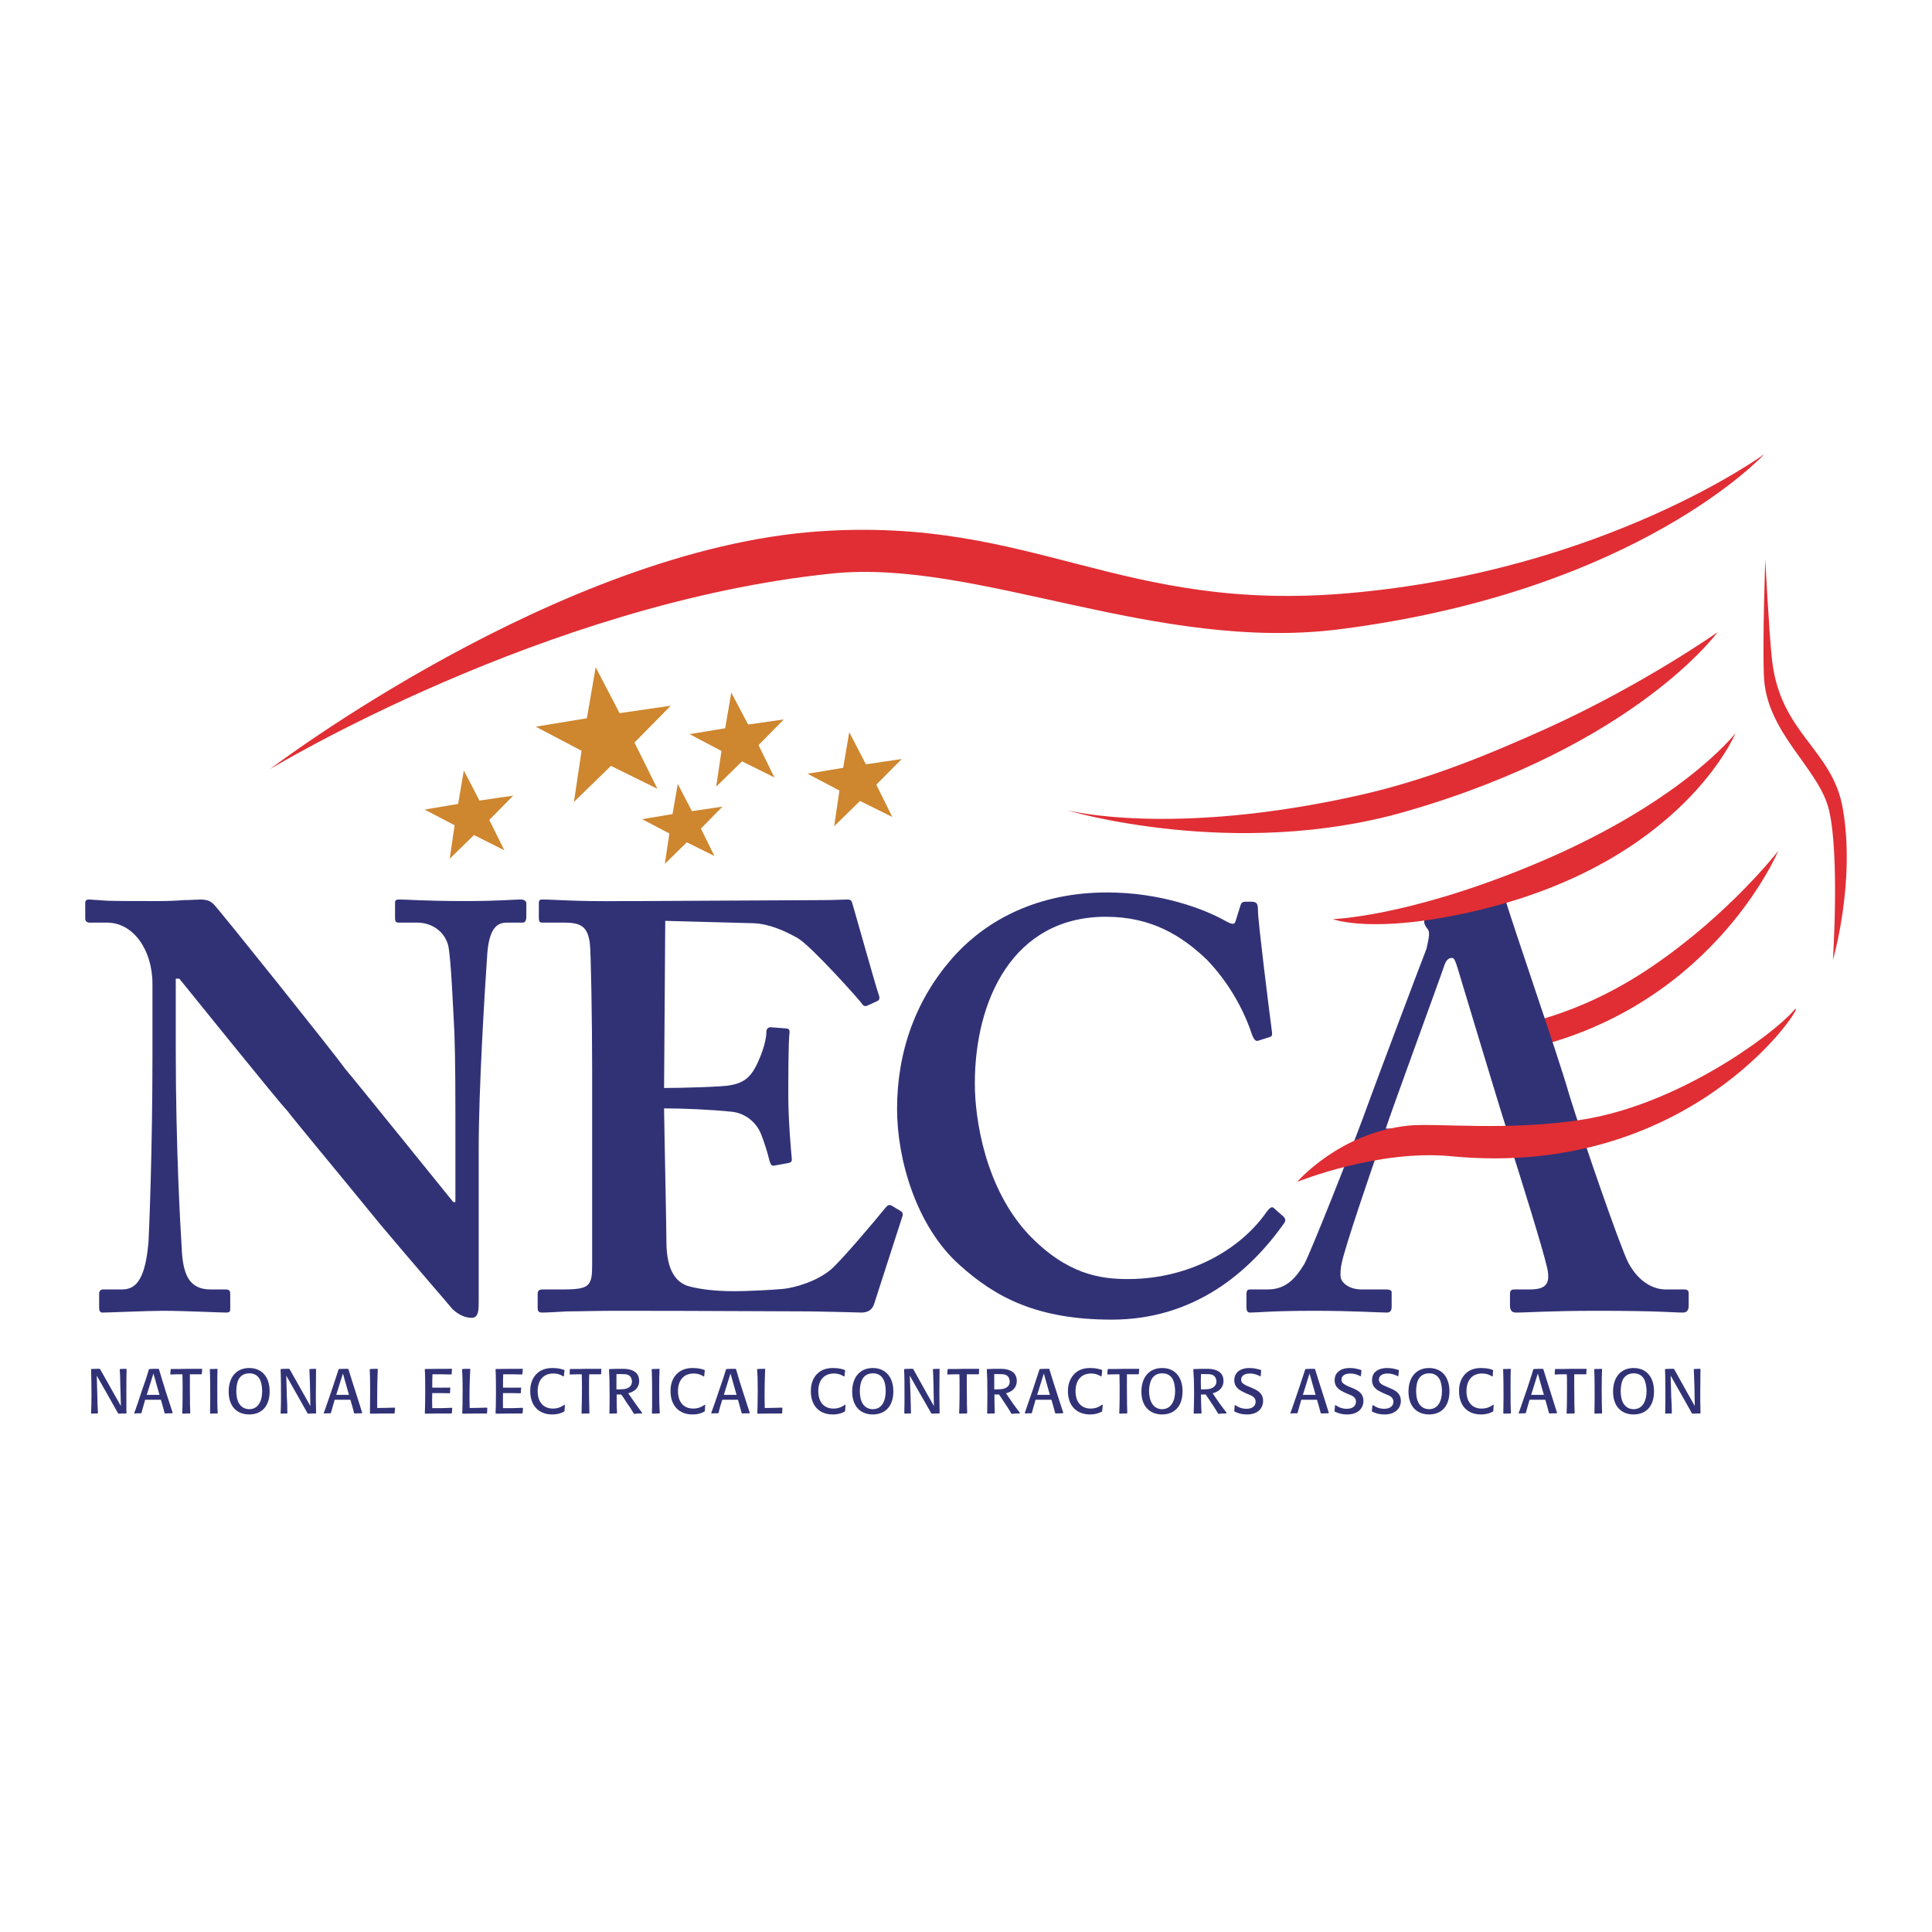 <?xml version="1.0" encoding="utf-8"?>
<!-- Generator: Adobe Illustrator 13.0.0, SVG Export Plug-In . SVG Version: 6.00 Build 14948)  -->
<!DOCTYPE svg PUBLIC "-//W3C//DTD SVG 1.0//EN" "http://www.w3.org/TR/2001/REC-SVG-20010904/DTD/svg10.dtd">
<svg version="1.0" id="Layer_1" xmlns="http://www.w3.org/2000/svg" xmlns:xlink="http://www.w3.org/1999/xlink" x="0px" y="0px"
	 width="192.756px" height="192.756px" viewBox="0 0 192.756 192.756" enable-background="new 0 0 192.756 192.756"
	 xml:space="preserve">
<g>
	<polygon fill-rule="evenodd" clip-rule="evenodd" fill="#FFFFFF" points="0,0 192.756,0 192.756,192.756 0,192.756 0,0 	"/>
	<path fill-rule="evenodd" clip-rule="evenodd" fill="#E02E34" d="M26.92,76.744c0,0,28.856-21.954,54.818-23.733
		c21.445-1.466,29.95,8.211,52.96,6.158c25.474-2.248,41.329-13.861,41.329-13.861s-12.473,13.626-42.248,17.458
		c-18.396,2.385-36.284-7.019-50.711-5.552C54.291,60.146,26.92,76.744,26.92,76.744L26.92,76.744z"/>
	<path fill-rule="evenodd" clip-rule="evenodd" fill="#E02E34" d="M106.409,80.83c0,0,10.44,2.737,29.267-1.505
		c6.921-1.564,12.981-4.105,18.632-6.647c9.696-4.399,17.047-9.599,17.047-9.599s-8.172,11.3-31.182,17.908
		C123.145,85.874,106.409,80.83,106.409,80.83L106.409,80.83z"/>
	<path fill-rule="evenodd" clip-rule="evenodd" fill="#E02E34" d="M150.495,102.412c0,0,6.588-0.703,14.33-5.982
		c7.762-5.278,12.59-11.534,12.59-11.534s-6.921,16.579-26.979,20.135L150.495,102.412L150.495,102.412z"/>
	<path fill-rule="evenodd" clip-rule="evenodd" fill="#313276" d="M17.536,104.699c0,9.814,0.469,17.889,0.587,19.688
		c0.097,2.873,0.801,4.262,2.893,4.262h1.505c0.45,0,0.45,0.234,0.45,0.527v1.33c0,0.332,0,0.449-0.45,0.449
		c-0.586,0-4.067-0.176-6.256-0.176c-1.505,0-5.454,0.176-6.021,0.176c-0.235,0-0.352-0.117-0.352-0.508V129
		c0-0.117,0.117-0.352,0.352-0.352h1.955c1.505,0,2.326-1.271,2.62-4.789c0.059-1.037,0.391-9.131,0.391-18.357V98.17
		c0-3.46-1.955-6.118-4.516-6.118H8.856c-0.234-0.059-0.352-0.176-0.352-0.411v-1.564c0-0.215,0.118-0.333,0.352-0.333
		c0.273,0,0.743,0.059,1.779,0.118c1.056,0.039,2.62,0.039,5.162,0.039c0.978,0,1.857-0.039,2.542-0.098
		c0.763,0,1.29-0.059,1.623-0.059c0.704,0,1.056,0.156,1.388,0.508c0.586,0.586,11.945,14.778,13.098,16.401
		c0.802,0.92,9.833,12.121,10.772,13.275h0.215v-6.002c0-5.084,0-7.977-0.098-10.85c-0.117-2.189-0.352-7.86-0.645-8.837
		c-0.411-1.388-1.681-2.189-3.069-2.189h-1.858c-0.352,0-0.352-0.234-0.352-0.528v-1.329c0-0.333,0-0.45,0.469-0.45
		c0.704,0,2.542,0.156,6.491,0.156c3.48,0,4.868-0.156,5.552-0.156c0.47,0,0.586,0.215,0.586,0.391v1.33
		c0,0.352-0.117,0.586-0.352,0.586h-1.623c-1.154,0-1.74,0.918-1.916,3.049c-0.274,3.929-0.86,13.626-0.86,19.511v15.25
		c0,0.801,0,1.621-0.704,1.621c-0.802,0-1.505-0.469-1.955-0.918c-0.469-0.586-3.597-4.164-7.194-8.445
		c-4.047-4.967-8.563-10.381-9.247-11.301c-0.821-0.82-10.088-12.355-10.772-13.176h-0.352V104.699L17.536,104.699z"/>
	<path fill-rule="evenodd" clip-rule="evenodd" fill="#313276" d="M66.313,114.045c0.059,3.107,0.176,8.777,0.176,9.814
		c0,3.01,1.036,4.164,2.326,4.496c0.919,0.234,2.307,0.469,4.517,0.469c1.036,0,3.695-0.117,4.848-0.234
		c1.056-0.117,3.245-0.684,4.751-1.955c1.056-0.938,4.281-4.73,5.396-6.119c0.235-0.293,0.391-0.352,0.625-0.234l0.938,0.566
		c0.176,0.117,0.235,0.293,0.117,0.586l-2.796,8.662c-0.156,0.527-0.567,0.859-1.271,0.859c-0.273,0-1.564-0.059-5.142-0.117
		c-3.656,0-9.618-0.059-19.296-0.059c-2.131,0-3.695,0.059-4.907,0.059c-1.172,0.059-1.975,0.117-2.502,0.117
		c-0.333,0-0.45-0.117-0.45-0.449v-1.389c0-0.352,0.118-0.469,0.567-0.469h1.975c2.659,0,2.894-0.352,2.894-2.482v-13.744v-5.65
		c0-4.73-0.118-11.905-0.235-12.707c-0.235-1.564-0.802-2.013-2.542-2.013h-2.209c-0.234,0-0.333-0.118-0.333-0.411v-1.505
		c0-0.273,0.059-0.391,0.333-0.391c1.271,0,3.363,0.215,8.113,0.156h1.623c2.542,0,15.855-0.098,18.416-0.098
		c0.919,0,2.014-0.059,2.307-0.059s0.411,0.118,0.469,0.333c0.235,0.762,2.424,8.601,2.659,9.188
		c0.118,0.352,0.059,0.508-0.176,0.625l-1.036,0.469c-0.177,0.059-0.353,0-0.528-0.293c-0.234-0.332-4.965-5.649-6.354-6.47
		c-1.231-0.685-2.795-1.427-4.418-1.486l-8.797-0.235l-0.117,16.675c1.74,0,5.904-0.117,6.608-0.273
		c1.271-0.234,1.975-0.703,2.659-2.092c0.352-0.742,0.938-2.189,0.938-3.227c0-0.352,0.215-0.469,0.449-0.469l1.505,0.117
		c0.235,0,0.411,0.117,0.352,0.471c-0.117,0.918-0.117,4.73-0.117,6.236c0,2.307,0.234,5.082,0.352,6.354
		c0,0.273-0.118,0.332-0.47,0.391l-1.271,0.234c-0.234,0.059-0.352-0.059-0.469-0.41c-0.215-0.92-0.625-2.189-0.919-2.875
		c-0.527-1.152-1.623-1.975-2.894-2.092c-2.092-0.215-4.868-0.332-6.725-0.332L66.313,114.045L66.313,114.045z"/>
	<path fill-rule="evenodd" clip-rule="evenodd" fill="#313276" d="M128.052,121.377c0.176,0.174,0.234,0.352,0.117,0.586
		c-3.479,4.965-9.032,9.697-17.243,9.697c-7.429,0-11.593-2.211-15.17-5.436c-4.301-3.812-6.256-10.498-6.256-15.582
		c0-5.668,1.838-11.084,5.904-15.483c3.127-3.342,8.093-6.119,15.053-6.119c5.317,0,9.599,1.623,11.69,2.777
		c0.821,0.469,1.036,0.469,1.153,0l0.47-1.506c0.117-0.352,0.234-0.352,0.919-0.352c0.703,0,0.82,0.118,0.82,0.939
		c0,1.036,1.154,10.262,1.389,12.002c0.059,0.354,0,0.529-0.234,0.568l-1.096,0.352c-0.293,0.117-0.469-0.117-0.645-0.566
		c-0.685-2.094-2.072-4.967-4.517-7.508c-2.541-2.423-5.552-4.28-10.068-4.28c-9.267,0-13.079,8.308-13.079,16.636
		c0,3.578,1.037,10.381,5.318,15.014c3.831,4.027,7.175,4.496,9.95,4.496c6.374,0,11.417-3.166,13.842-6.705
		c0.294-0.391,0.528-0.566,0.704-0.391L128.052,121.377L128.052,121.377z"/>
	<path fill-rule="evenodd" clip-rule="evenodd" fill="#313276" d="M150.886,114.904c0.685,2.15,3.011,9.541,3.48,11.613
		c0.332,1.564-0.118,2.131-1.74,2.131h-1.505c-0.353,0-0.47,0.117-0.47,0.469v1.154c0,0.352,0.117,0.684,0.586,0.684
		c1.271,0,3.227-0.176,8.095-0.176c6.373,0,7.526,0.176,8.582,0.176c0.45,0,0.566-0.332,0.566-0.684v-1.213
		c0-0.293-0.116-0.41-0.449-0.41h-1.857c-1.153,0-2.658-0.684-3.714-2.658c-0.802-1.545-4.517-12.297-5.904-16.793
		c-1.036-3.695-5.553-16.637-6.608-20.215c-0.098-0.332-0.332-1.036-0.685-1.036c-0.293,0-0.527,0.234-0.859,0.586
		c-0.704,0.684-3.891,2.424-5.748,2.874c-0.449,0.117-0.567,0.352-0.567,0.587c0,0.176,0.177,0.508,0.333,0.684
		c0.352,0.352,0,1.388-0.098,1.974c-0.587,1.485-5.278,13.958-5.689,15.112c-1.739,4.848-5.904,15.248-6.471,16.285
		c-1.056,1.799-2.092,2.6-3.715,2.6h-1.74c-0.234,0-0.352,0.117-0.352,0.469v1.096c0,0.41,0,0.742,0.352,0.742
		c0.821,0,2.093-0.176,6.374-0.176c4.047,0,6.49,0.176,7.292,0.176c0.352,0,0.47-0.234,0.47-0.566v-1.447
		c0-0.176-0.118-0.293-0.587-0.293h-2.425c-1.153,0-2.091-0.625-2.091-1.389c0-0.293,0-0.742,0.116-1.211
		c0.294-1.564,3.129-9.814,3.598-11.145H150.886L150.886,114.904z M138.257,112.598c0.411-1.33,5.61-15.522,5.846-16.285
		c0.176-0.509,0.41-0.743,0.763-0.743c0.233,0,0.352,0.352,0.566,1.037c0.352,1.153,4.301,14.31,4.868,15.991H138.257
		L138.257,112.598z"/>
	<polygon fill-rule="evenodd" clip-rule="evenodd" fill="#CE862F" points="46.275,76.88 47.839,79.872 51.201,79.383 48.816,81.807 
		50.321,84.837 47.291,83.313 44.867,85.678 45.356,82.335 42.364,80.771 45.708,80.205 46.275,76.88 	"/>
	<polygon fill-rule="evenodd" clip-rule="evenodd" fill="#CE862F" points="59.432,66.578 61.817,71.153 66.919,70.409 
		63.303,74.085 65.59,78.699 60.956,76.412 57.262,80.009 58.024,74.906 53.45,72.501 58.552,71.661 59.432,66.578 	"/>
	<polygon fill-rule="evenodd" clip-rule="evenodd" fill="#CE862F" points="67.623,78.21 69.031,80.928 72.08,80.478 69.93,82.668 
		71.279,85.404 68.522,84.036 66.333,86.187 66.782,83.157 64.065,81.729 67.096,81.221 67.623,78.21 	"/>
	<polygon fill-rule="evenodd" clip-rule="evenodd" fill="#CE862F" points="72.96,69.1 74.642,72.287 78.199,71.778 75.678,74.339 
		77.261,77.565 74.035,75.962 71.455,78.484 71.983,74.926 68.796,73.245 72.354,72.658 72.96,69.1 	"/>
	<polygon fill-rule="evenodd" clip-rule="evenodd" fill="#CE862F" points="84.729,73.049 86.391,76.255 89.969,75.728 
		87.427,78.288 89.03,81.514 85.805,79.911 83.224,82.433 83.751,78.875 80.565,77.194 84.124,76.607 84.729,73.049 	"/>
	<path fill-rule="evenodd" clip-rule="evenodd" fill="#E02E34" d="M176.125,55.806c0,0-0.293,7.977-0.137,11.652
		c0.215,5.669,5.493,9.169,6.49,13.352c1.075,4.516,0.392,14.956,0.392,14.956s2.287-7.781,0.977-15.151
		c-1.055-5.924-6.236-7.39-7.058-14.819C176.496,63.157,176.125,55.806,176.125,55.806L176.125,55.806z"/>
	<path fill-rule="evenodd" clip-rule="evenodd" fill="#E02E34" d="M129.42,117.916c0,0,4.184-4.889,11.085-5.611
		c2.737-0.293,10.049,0.586,17.517-0.625c9.403-1.525,18.709-8.328,20.899-10.812c0.137-0.176,0.234-0.234,0.254-0.215
		c0.352,0.256-10.87,16.99-34.408,14.703C137.455,114.65,129.42,117.916,129.42,117.916L129.42,117.916z"/>
	<path fill-rule="evenodd" clip-rule="evenodd" fill="#E02E34" d="M132.979,91.7c0,0,7.175-0.196,19.354-5.161
		c15.327-6.236,20.82-13.392,20.82-13.392s-5.298,12.883-25.845,17.712C137.024,93.283,132.979,91.7,132.979,91.7L132.979,91.7z"/>
	<path fill-rule="evenodd" clip-rule="evenodd" fill="#313276" d="M12.629,140.965l-0.04,0.059c-0.371,0-0.391,0-0.763,0.02
		l-0.059-0.059c-0.371-0.645-0.743-1.311-1.114-1.975l-0.998-1.76l0.059,2.15l0.02,0.783l0.039,0.781l-0.039,0.059
		c-0.274,0-0.313,0-0.606,0.02l-0.039-0.059c0.02-0.586,0.039-1.193,0.039-1.799c0-0.84-0.019-1.701-0.039-2.561l0.02-0.039
		c0.391-0.02,0.449-0.02,0.821-0.02l0.059,0.039c0.43,0.762,0.88,1.564,1.291,2.287l0.782,1.389l-0.059-2.092
		c-0.02-0.979-0.02-1.135-0.059-1.564l0.039-0.039c0.293,0,0.352-0.02,0.606-0.02l0.04,0.039c-0.02,0.762-0.02,1.545-0.02,2.326
		c0,0.586,0,1.193,0,1.779L12.629,140.965L12.629,140.965z"/>
	<path fill-rule="evenodd" clip-rule="evenodd" fill="#313276" d="M15.855,136.605l-0.04-0.039c-0.41,0-0.469,0-0.899,0.02
		l-0.059,0.039c-0.176,0.605-0.312,1.018-0.704,2.131c-0.215,0.664-0.449,1.35-0.684,2.033c-0.04,0.059-0.059,0.117-0.079,0.195
		l0.02,0.039c0.333-0.02,0.391-0.02,0.665-0.02l0.039-0.039c0.157-0.566,0.196-0.723,0.372-1.311h0.821h0.743
		c0.176,0.568,0.215,0.744,0.372,1.33l0.039,0.039c0.274,0,0.411-0.02,0.743-0.02l0.019-0.059c-0.195-0.586-0.508-1.564-0.704-2.17
		c-0.176-0.586-0.43-1.369-0.625-2.053L15.855,136.605L15.855,136.605z M15.308,137.035l0.605,2.131h-0.665h-0.606L15.308,137.035
		L15.308,137.035z"/>
	<path fill-rule="evenodd" clip-rule="evenodd" fill="#313276" d="M20.098,137.113c-0.529,0-0.606,0-1.154,0
		c0,0.627,0,0.725,0,1.291c0,1.564,0.02,2.189,0.04,2.561l-0.04,0.059c-0.371,0-0.371,0-0.723,0.02l-0.039-0.059
		c0.039-0.879,0.039-1.76,0.039-2.639c0-0.625-0.019-0.959-0.019-1.232c-0.548,0-0.606,0-1.173,0.02l-0.039-0.039l0.039-0.469
		l0.019-0.039c0.45,0,1.173,0,1.643-0.02c0.469,0,0.958,0,1.446,0l0.04,0.039c-0.019,0.215-0.04,0.293-0.04,0.469L20.098,137.113
		L20.098,137.113z"/>
	<path fill-rule="evenodd" clip-rule="evenodd" fill="#313276" d="M21.7,136.605c-0.02,0.43-0.02,0.918-0.02,1.994
		c0,1.213,0,1.721,0.039,2.365l-0.039,0.059c-0.274,0-0.352,0-0.684,0.02l-0.04-0.059c0-0.371,0.019-0.703,0.019-1.525
		c0-0.938,0-1.877-0.039-2.834l0.02-0.039c0.273,0,0.391,0,0.704-0.02L21.7,136.605L21.7,136.605z"/>
	<path fill-rule="evenodd" clip-rule="evenodd" fill="#313276" d="M24.848,141.121c1.251,0,2.053-0.801,2.053-2.307
		c0-1.447-0.782-2.326-2.033-2.326c-1.31,0-2.053,0.938-2.053,2.346C22.814,140.223,23.538,141.102,24.848,141.121L24.848,141.121z
		 M24.868,140.594c-0.47,0-0.821-0.234-1.037-0.605c-0.215-0.373-0.254-0.9-0.254-1.193s0.039-0.879,0.273-1.252
		c0.137-0.215,0.43-0.527,1.017-0.527c0.156,0,0.684,0,1.017,0.527c0.234,0.393,0.273,1.018,0.273,1.252
		C26.158,139.732,25.787,140.594,24.868,140.594L24.868,140.594z"/>
	<path fill-rule="evenodd" clip-rule="evenodd" fill="#313276" d="M31.534,140.965l-0.02,0.059c-0.371,0-0.41,0-0.782,0.02
		l-0.059-0.059c-0.372-0.645-0.743-1.311-1.115-1.975l-0.997-1.76l0.059,2.15l0.039,0.783c0,0.527,0,0.527,0.02,0.781l-0.039,0.059
		c-0.274,0-0.293,0-0.606,0.02l-0.04-0.059c0.04-0.586,0.04-1.193,0.04-1.799c0-0.84,0-1.701-0.04-2.561l0.04-0.039
		c0.391-0.02,0.449-0.02,0.801-0.02l0.059,0.039c0.43,0.762,0.88,1.564,1.29,2.287l0.782,1.389l-0.039-2.092
		c-0.04-0.979-0.04-1.135-0.059-1.564l0.039-0.039c0.273,0,0.333-0.02,0.587-0.02l0.039,0.039c0,0.762-0.02,1.545-0.02,2.326
		c0,0.586,0,1.193,0.02,1.779V140.965L31.534,140.965z"/>
	<path fill-rule="evenodd" clip-rule="evenodd" fill="#313276" d="M34.76,136.605l-0.039-0.039c-0.391,0-0.45,0-0.899,0.02
		l-0.04,0.039c-0.195,0.605-0.332,1.018-0.704,2.131c-0.234,0.664-0.469,1.35-0.704,2.033c-0.02,0.059-0.059,0.117-0.078,0.195
		l0.04,0.039c0.312-0.02,0.371-0.02,0.645-0.02l0.039-0.039c0.157-0.566,0.195-0.723,0.372-1.311h0.821h0.743
		c0.176,0.568,0.215,0.744,0.372,1.33l0.059,0.039c0.254,0,0.391-0.02,0.723-0.02l0.02-0.059c-0.176-0.586-0.489-1.564-0.685-2.17
		c-0.195-0.586-0.43-1.369-0.645-2.053L34.76,136.605L34.76,136.605z M34.212,137.035l0.606,2.131h-0.665h-0.606L34.212,137.035
		L34.212,137.035z"/>
	<path fill-rule="evenodd" clip-rule="evenodd" fill="#313276" d="M39.413,140.496c-0.02,0.195-0.02,0.293-0.039,0.469l-0.04,0.059
		c-1.114,0-1.211,0-2.385,0.02l-0.039-0.059c0-0.508,0.02-1.252,0.02-2.346c0-0.979-0.02-1.506-0.039-2.014l0.039-0.039
		c0.333-0.02,0.411-0.02,0.723-0.02l0.04,0.039c-0.059,1.174-0.059,2.678-0.059,2.834c0,0.471,0,0.744,0,1.037
		c0.704,0,0.899-0.02,1.74-0.039L39.413,140.496L39.413,140.496z"/>
	<path fill-rule="evenodd" clip-rule="evenodd" fill="#313276" d="M45.121,140.496c-0.019,0.215-0.019,0.273-0.039,0.469
		l-0.039,0.059c-1.231,0-1.427,0-2.62,0.02l-0.039-0.059c0.019-0.488,0.039-0.82,0.039-1.975c0-1.055,0-1.662-0.039-2.385
		l0.039-0.039c1.231-0.02,1.486-0.02,2.639-0.02l0.039,0.039c-0.02,0.195-0.039,0.273-0.039,0.488l-0.039,0.039
		c-0.821-0.02-1.095-0.02-1.877-0.02c-0.02,0.566-0.02,0.764-0.02,1.33c0.763,0.02,0.997,0,1.779,0l0.02,0.039
		c-0.02,0.215-0.02,0.273-0.02,0.488l-0.039,0.039c-0.743-0.02-0.899-0.02-1.74-0.02c-0.02,0.723-0.02,0.9,0,1.506
		c0.938,0,1.134,0,1.955-0.039L45.121,140.496L45.121,140.496z"/>
	<path fill-rule="evenodd" clip-rule="evenodd" fill="#313276" d="M48.621,140.496c-0.02,0.195-0.02,0.293-0.02,0.469l-0.04,0.059
		c-1.114,0-1.212,0-2.404,0.02l-0.039-0.059c0.02-0.508,0.039-1.252,0.039-2.346c0-0.979-0.02-1.506-0.059-2.014l0.059-0.039
		c0.333-0.02,0.392-0.02,0.723-0.02l0.04,0.039c-0.078,1.174-0.078,2.678-0.078,2.834c0,0.471,0.019,0.744,0.019,1.037
		c0.704,0,0.88-0.02,1.721-0.039L48.621,140.496L48.621,140.496z"/>
	<path fill-rule="evenodd" clip-rule="evenodd" fill="#313276" d="M52.179,140.496c-0.02,0.215-0.02,0.273-0.039,0.469l-0.039,0.059
		c-1.231,0-1.427,0-2.62,0.02l-0.039-0.059c0.02-0.488,0.039-0.82,0.039-1.975c0-1.055,0-1.662-0.039-2.385l0.039-0.039
		c1.251-0.02,1.486-0.02,2.64-0.02l0.039,0.039c-0.02,0.195-0.02,0.273-0.039,0.488l-0.04,0.039c-0.801-0.02-1.075-0.02-1.876-0.02
		c-0.02,0.566-0.02,0.764-0.02,1.33c0.782,0.02,1.017,0,1.779,0l0.039,0.039c-0.039,0.215-0.039,0.273-0.039,0.488l-0.04,0.039
		c-0.723-0.02-0.879-0.02-1.74-0.02c-0.02,0.723,0,0.9,0,1.506c0.958,0,1.154,0,1.955-0.039L52.179,140.496L52.179,140.496z"/>
	<path fill-rule="evenodd" clip-rule="evenodd" fill="#313276" d="M56.362,140.164c-0.02,0.293-0.02,0.391-0.039,0.625l-0.04,0.039
		c-0.156,0.098-0.548,0.293-1.192,0.293c-1.368,0-2.189-0.918-2.189-2.326c0-0.312,0.019-1.055,0.567-1.662
		c0.547-0.586,1.231-0.645,1.681-0.645c0.567,0,0.938,0.117,1.153,0.195l0.02,0.059c-0.04,0.215-0.04,0.293-0.059,0.547
		l-0.059,0.039c-0.117-0.078-0.45-0.293-0.997-0.293c-1.017,0-1.564,0.705-1.564,1.76c0,1.174,0.646,1.74,1.525,1.74
		c0.587,0,0.958-0.254,1.154-0.391L56.362,140.164L56.362,140.164z"/>
	<path fill-rule="evenodd" clip-rule="evenodd" fill="#313276" d="M59.94,137.113c-0.528,0-0.606,0-1.153,0
		c-0.021,0.627-0.021,0.725-0.021,1.291c0,1.564,0.04,2.189,0.04,2.561l-0.019,0.059c-0.372,0-0.392,0-0.744,0.02l-0.019-0.059
		c0.019-0.879,0.039-1.76,0.039-2.639c0-0.625-0.02-0.959-0.02-1.232c-0.547,0-0.606,0-1.173,0.02l-0.039-0.039l0.02-0.469
		l0.04-0.039c0.449,0,1.172,0,1.623-0.02c0.489,0,0.978,0,1.466,0l0.019,0.039c-0.019,0.215-0.019,0.293-0.019,0.469L59.94,137.113
		L59.94,137.113z"/>
	<path fill-rule="evenodd" clip-rule="evenodd" fill="#313276" d="M61.562,140.965c-0.039-0.527-0.039-1.486-0.039-1.838
		c0.215,0.02,0.254,0,0.45,0c0.156,0.195,0.196,0.254,0.567,0.842c0.215,0.293,0.43,0.605,0.606,0.918l0.079,0.137l0.039,0.039
		c0.137-0.02,0.273-0.02,0.391-0.039c0.137,0,0.273,0,0.391,0l0.02-0.059c-0.391-0.527-0.47-0.645-0.665-0.918
		c-0.117-0.156-0.606-0.881-0.723-1.037c0.821-0.215,1.094-0.723,1.094-1.23c0-0.588-0.312-0.939-0.801-1.096
		c-0.312-0.117-0.645-0.117-0.997-0.117h-0.371l-0.646,0.02H60.8l-0.039,0.039c0.039,0.625,0.059,1.133,0.059,2.541
		c0,0.607,0,1.213-0.02,1.818l0.039,0.059c0.332-0.02,0.332-0.02,0.684-0.02L61.562,140.965L61.562,140.965z M61.504,138.619
		c0-0.703,0-0.803,0-1.525c0.215,0,0.333,0,0.411,0c0.489,0,0.821,0,1.016,0.312c0.098,0.158,0.118,0.314,0.118,0.432
		c0,0.215-0.078,0.41-0.234,0.527C62.521,138.639,61.993,138.619,61.504,138.619L61.504,138.619z"/>
	<path fill-rule="evenodd" clip-rule="evenodd" fill="#313276" d="M65.805,136.605c-0.02,0.43-0.039,0.918-0.039,1.994
		c0,1.213,0.019,1.721,0.059,2.365l-0.04,0.059c-0.293,0-0.371,0-0.704,0.02l-0.039-0.059c0.02-0.371,0.02-0.703,0.02-1.525
		c0-0.938,0-1.877-0.04-2.834l0.04-0.039c0.273,0,0.371,0,0.684-0.02L65.805,136.605L65.805,136.605z"/>
	<path fill-rule="evenodd" clip-rule="evenodd" fill="#313276" d="M70.36,140.164c-0.02,0.293-0.02,0.391-0.04,0.625l-0.039,0.039
		c-0.156,0.098-0.548,0.293-1.193,0.293c-1.368,0-2.189-0.918-2.189-2.326c0-0.312,0.02-1.055,0.567-1.662
		c0.547-0.586,1.231-0.645,1.662-0.645c0.586,0,0.958,0.117,1.154,0.195l0.039,0.059c-0.039,0.215-0.039,0.293-0.058,0.547
		l-0.059,0.039c-0.137-0.078-0.45-0.293-0.997-0.293c-1.017,0-1.564,0.705-1.564,1.76c0,1.174,0.646,1.74,1.525,1.74
		c0.586,0,0.958-0.254,1.153-0.391L70.36,140.164L70.36,140.164z"/>
	<path fill-rule="evenodd" clip-rule="evenodd" fill="#313276" d="M73.43,136.605l-0.039-0.039c-0.411,0-0.47,0-0.899,0.02
		l-0.059,0.039c-0.176,0.605-0.313,1.018-0.704,2.131c-0.215,0.664-0.45,1.35-0.704,2.033c-0.02,0.059-0.039,0.117-0.059,0.195
		l0.02,0.039c0.312-0.02,0.391-0.02,0.645-0.02l0.059-0.039c0.137-0.566,0.176-0.723,0.372-1.311h0.821h0.743
		c0.157,0.568,0.215,0.744,0.372,1.33l0.039,0.039c0.274,0,0.411-0.02,0.744-0.02l0.019-0.059c-0.196-0.586-0.508-1.564-0.704-2.17
		c-0.196-0.586-0.43-1.369-0.626-2.053L73.43,136.605L73.43,136.605z M72.882,137.035l0.605,2.131h-0.664h-0.606L72.882,137.035
		L72.882,137.035z"/>
	<path fill-rule="evenodd" clip-rule="evenodd" fill="#313276" d="M78.062,140.496c-0.02,0.195-0.02,0.293-0.02,0.469l-0.039,0.059
		c-1.114,0-1.212,0-2.405,0.02l-0.039-0.059c0.02-0.508,0.039-1.252,0.039-2.346c0-0.979-0.019-1.506-0.058-2.014l0.039-0.039
		c0.352-0.02,0.411-0.02,0.743-0.02l0.019,0.039c-0.059,1.174-0.059,2.678-0.059,2.834c0,0.471,0.02,0.744,0.02,1.037
		c0.704,0,0.88-0.02,1.72-0.039L78.062,140.496L78.062,140.496z"/>
	<path fill-rule="evenodd" clip-rule="evenodd" fill="#313276" d="M84.358,140.164c-0.019,0.293-0.019,0.391-0.04,0.625
		l-0.039,0.039c-0.156,0.098-0.547,0.293-1.192,0.293c-1.388,0-2.189-0.918-2.189-2.326c0-0.312,0.02-1.055,0.567-1.662
		c0.547-0.586,1.212-0.645,1.661-0.645c0.587,0,0.958,0.117,1.154,0.195l0.039,0.059c-0.039,0.215-0.039,0.293-0.058,0.547
		l-0.059,0.039c-0.137-0.078-0.45-0.293-0.997-0.293c-1.017,0-1.564,0.705-1.564,1.76c0,1.174,0.645,1.74,1.525,1.74
		c0.586,0,0.958-0.254,1.153-0.391L84.358,140.164L84.358,140.164z"/>
	<path fill-rule="evenodd" clip-rule="evenodd" fill="#313276" d="M87.056,141.121c1.251,0,2.073-0.801,2.073-2.307
		c0-1.447-0.802-2.326-2.053-2.326c-1.29,0-2.053,0.938-2.053,2.346C85.022,140.223,85.766,141.102,87.056,141.121L87.056,141.121z
		 M87.075,140.594c-0.469,0-0.821-0.234-1.036-0.605c-0.215-0.373-0.254-0.9-0.254-1.193s0.039-0.879,0.293-1.252
		c0.118-0.215,0.43-0.527,0.997-0.527c0.157,0,0.704,0,1.017,0.527c0.254,0.393,0.274,1.018,0.274,1.252
		C88.366,139.732,88.014,140.594,87.075,140.594L87.075,140.594z"/>
	<path fill-rule="evenodd" clip-rule="evenodd" fill="#313276" d="M93.742,140.965l-0.019,0.059c-0.372,0-0.392,0-0.782,0.02
		l-0.04-0.059c-0.371-0.645-0.742-1.311-1.134-1.975l-0.997-1.76l0.078,2.15l0.019,0.783l0.02,0.781l-0.02,0.059
		c-0.293,0-0.312,0-0.605,0.02l-0.04-0.059c0.02-0.586,0.02-1.193,0.02-1.799c0-0.84,0-1.701-0.039-2.561l0.039-0.039
		c0.391-0.02,0.45-0.02,0.821-0.02l0.059,0.039c0.43,0.762,0.86,1.564,1.271,2.287l0.782,1.389l-0.039-2.092
		c-0.02-0.979-0.04-1.135-0.059-1.564l0.039-0.039c0.274,0,0.352-0.02,0.606-0.02l0.019,0.039c0,0.762-0.019,1.545-0.019,2.326
		c0,0.586,0.019,1.193,0.019,1.779V140.965L93.742,140.965z"/>
	<path fill-rule="evenodd" clip-rule="evenodd" fill="#313276" d="M97.632,137.113c-0.528,0-0.625,0-1.173,0
		c0,0.627,0,0.725,0,1.291c0,1.564,0.02,2.189,0.039,2.561l-0.039,0.059c-0.352,0-0.371,0-0.723,0.02l-0.04-0.059
		c0.04-0.879,0.04-1.76,0.04-2.639c0-0.625,0-0.959-0.02-1.232c-0.547,0-0.605,0-1.172,0.02l-0.04-0.039l0.04-0.469l0.019-0.039
		c0.469,0,1.193,0,1.642-0.02c0.488,0,0.958,0,1.446,0l0.039,0.039c-0.02,0.215-0.02,0.293-0.02,0.469L97.632,137.113
		L97.632,137.113z"/>
	<path fill-rule="evenodd" clip-rule="evenodd" fill="#313276" d="M99.255,140.965c-0.039-0.527-0.039-1.486-0.039-1.838
		c0.215,0.02,0.254,0,0.449,0c0.156,0.195,0.176,0.254,0.566,0.842c0.196,0.293,0.411,0.605,0.587,0.918l0.078,0.137l0.059,0.039
		c0.117-0.02,0.254-0.02,0.392-0.039c0.117,0,0.254,0,0.391,0l0.02-0.059c-0.391-0.527-0.489-0.645-0.685-0.918
		c-0.098-0.156-0.605-0.881-0.703-1.037c0.802-0.215,1.075-0.723,1.075-1.23c0-0.588-0.313-0.939-0.802-1.096
		c-0.293-0.117-0.626-0.117-0.978-0.117h-0.391l-0.626,0.02h-0.156l-0.039,0.039c0.039,0.625,0.059,1.133,0.059,2.541
		c0,0.607-0.02,1.213-0.02,1.818l0.02,0.059c0.332-0.02,0.352-0.02,0.704-0.02L99.255,140.965L99.255,140.965z M99.196,138.619
		c0-0.703,0-0.803,0-1.525c0.215,0,0.332,0,0.41,0c0.469,0,0.802,0,1.017,0.312c0.078,0.158,0.117,0.314,0.117,0.432
		c0,0.215-0.078,0.41-0.234,0.527C100.193,138.639,99.665,138.619,99.196,138.619L99.196,138.619z"/>
	<path fill-rule="evenodd" clip-rule="evenodd" fill="#313276" d="M104.709,136.605l-0.059-0.039c-0.391,0-0.449,0-0.899,0.02
		l-0.039,0.039c-0.195,0.605-0.333,1.018-0.704,2.131c-0.234,0.664-0.469,1.35-0.703,2.033c-0.02,0.059-0.04,0.117-0.059,0.195
		l0.019,0.039c0.313-0.02,0.372-0.02,0.646-0.02l0.039-0.039c0.156-0.566,0.195-0.723,0.371-1.311h0.822h0.762
		c0.156,0.568,0.215,0.744,0.371,1.33l0.04,0.039c0.254,0,0.41-0.02,0.723-0.02l0.04-0.059c-0.196-0.586-0.509-1.564-0.704-2.17
		c-0.196-0.586-0.431-1.369-0.646-2.053L104.709,136.605L104.709,136.605z M104.143,137.035l0.605,2.131h-0.665h-0.605
		L104.143,137.035L104.143,137.035z"/>
	<path fill-rule="evenodd" clip-rule="evenodd" fill="#313276" d="M110.027,140.164c-0.04,0.293-0.04,0.391-0.06,0.625l-0.02,0.039
		c-0.176,0.098-0.567,0.293-1.192,0.293c-1.388,0-2.209-0.918-2.209-2.326c0-0.312,0.039-1.055,0.587-1.662
		c0.527-0.586,1.212-0.645,1.661-0.645c0.586,0,0.938,0.117,1.153,0.195l0.02,0.059c-0.02,0.215-0.039,0.293-0.059,0.547
		l-0.059,0.039c-0.118-0.078-0.449-0.293-0.997-0.293c-0.997,0-1.545,0.705-1.545,1.76c0,1.174,0.646,1.74,1.506,1.74
		c0.587,0,0.958-0.254,1.153-0.391L110.027,140.164L110.027,140.164z"/>
	<path fill-rule="evenodd" clip-rule="evenodd" fill="#313276" d="M113.585,137.113c-0.528,0-0.606,0-1.153,0
		c0,0.627,0,0.725,0,1.291c0,1.564,0.02,2.189,0.038,2.561l-0.038,0.059c-0.371,0-0.371,0-0.724,0.02l-0.039-0.059
		c0.039-0.879,0.039-1.76,0.039-2.639c0-0.625-0.02-0.959-0.02-1.232c-0.548,0-0.606,0-1.173,0.02l-0.039-0.039l0.039-0.469
		l0.02-0.039c0.449,0,1.173,0,1.642-0.02c0.47,0,0.958,0,1.447,0l0.038,0.039c-0.019,0.215-0.038,0.293-0.038,0.469L113.585,137.113
		L113.585,137.113z"/>
	<path fill-rule="evenodd" clip-rule="evenodd" fill="#313276" d="M115.931,141.121c1.231,0,2.053-0.801,2.053-2.307
		c0-1.447-0.782-2.326-2.033-2.326c-1.31,0-2.072,0.938-2.072,2.346C113.878,140.223,114.621,141.102,115.931,141.121
		L115.931,141.121z M115.931,140.594c-0.45,0-0.802-0.234-1.017-0.605c-0.215-0.373-0.273-0.9-0.273-1.193s0.059-0.879,0.293-1.252
		c0.137-0.215,0.43-0.527,1.017-0.527c0.156,0,0.685,0,1.017,0.527c0.234,0.393,0.273,1.018,0.273,1.252
		C117.24,139.732,116.869,140.594,115.931,140.594L115.931,140.594z"/>
	<path fill-rule="evenodd" clip-rule="evenodd" fill="#313276" d="M119.88,140.965c-0.039-0.527-0.059-1.486-0.059-1.838
		c0.234,0.02,0.273,0,0.469,0c0.137,0.195,0.176,0.254,0.567,0.842c0.195,0.293,0.41,0.605,0.586,0.918l0.078,0.137l0.04,0.039
		c0.136-0.02,0.273-0.02,0.41-0.039c0.117,0,0.254,0,0.371,0l0.039-0.059c-0.391-0.527-0.488-0.645-0.685-0.918
		c-0.117-0.156-0.605-0.881-0.703-1.037c0.802-0.215,1.075-0.723,1.075-1.23c0-0.588-0.313-0.939-0.802-1.096
		c-0.312-0.117-0.646-0.117-0.978-0.117h-0.391l-0.646,0.02h-0.156l-0.039,0.039c0.039,0.625,0.078,1.133,0.078,2.541
		c0,0.607-0.02,1.213-0.039,1.818l0.039,0.059c0.333-0.02,0.333-0.02,0.704-0.02L119.88,140.965L119.88,140.965z M119.821,138.619
		c-0.02-0.703-0.02-0.803,0-1.525c0.215,0,0.312,0,0.41,0c0.47,0,0.802,0,1.017,0.312c0.078,0.158,0.117,0.314,0.117,0.432
		c0,0.215-0.098,0.41-0.254,0.527C120.818,138.639,120.29,138.619,119.821,138.619L119.821,138.619z"/>
	<path fill-rule="evenodd" clip-rule="evenodd" fill="#313276" d="M124.963,138.502c0.449,0.195,1.056,0.469,1.056,1.271
		c0,0.703-0.509,1.348-1.604,1.348c-0.664,0-1.095-0.215-1.251-0.293l-0.02-0.039c0.02-0.215,0.02-0.332,0.039-0.566l0.059-0.039
		c0.157,0.117,0.528,0.371,1.114,0.371c0.646,0,0.919-0.332,0.919-0.705c0-0.449-0.371-0.605-0.782-0.762l-0.312-0.137
		c-0.43-0.215-1.036-0.488-1.036-1.25c0-0.236,0.059-0.471,0.195-0.666c0.294-0.41,0.802-0.547,1.33-0.547
		c0.488,0,0.781,0.098,1.134,0.195l0.02,0.059c-0.02,0.234-0.02,0.332-0.039,0.547l-0.059,0.02
		c-0.274-0.137-0.567-0.273-1.036-0.273c-0.528,0-0.86,0.234-0.86,0.607c0,0.293,0.195,0.41,0.332,0.488
		c0.078,0.059,0.098,0.078,0.488,0.234L124.963,138.502L124.963,138.502z"/>
	<path fill-rule="evenodd" clip-rule="evenodd" fill="#313276" d="M131.199,136.605l-0.039-0.039c-0.392,0-0.449,0-0.899,0.02
		l-0.039,0.039c-0.195,0.605-0.332,1.018-0.703,2.131c-0.235,0.664-0.47,1.35-0.704,2.033c-0.02,0.059-0.059,0.117-0.079,0.195
		l0.04,0.039c0.312-0.02,0.371-0.02,0.645-0.02l0.039-0.039c0.156-0.566,0.195-0.723,0.371-1.311h0.822h0.742
		c0.176,0.568,0.215,0.744,0.372,1.33l0.058,0.039c0.255,0,0.392-0.02,0.725-0.02l0.019-0.059c-0.176-0.586-0.488-1.564-0.684-2.17
		c-0.196-0.586-0.431-1.369-0.646-2.053L131.199,136.605L131.199,136.605z M130.652,137.035l0.605,2.131h-0.665h-0.605
		L130.652,137.035L130.652,137.035z"/>
	<path fill-rule="evenodd" clip-rule="evenodd" fill="#313276" d="M134.973,138.502c0.449,0.195,1.056,0.469,1.056,1.271
		c0,0.703-0.509,1.348-1.623,1.348c-0.664,0-1.095-0.215-1.231-0.293l-0.039-0.039c0.039-0.215,0.039-0.332,0.059-0.566l0.059-0.039
		c0.156,0.117,0.527,0.371,1.114,0.371c0.646,0,0.919-0.332,0.919-0.705c0-0.449-0.371-0.605-0.782-0.762l-0.312-0.137
		c-0.449-0.215-1.036-0.488-1.036-1.25c0-0.236,0.059-0.471,0.195-0.666c0.293-0.41,0.802-0.547,1.31-0.547
		c0.509,0,0.802,0.098,1.135,0.195l0.038,0.059c-0.019,0.234-0.038,0.332-0.059,0.547l-0.039,0.02
		c-0.273-0.137-0.566-0.273-1.036-0.273c-0.527,0-0.859,0.234-0.859,0.607c0,0.293,0.195,0.41,0.332,0.488
		c0.078,0.059,0.098,0.078,0.469,0.234L134.973,138.502L134.973,138.502z"/>
	<path fill-rule="evenodd" clip-rule="evenodd" fill="#313276" d="M138.687,138.502c0.469,0.195,1.075,0.469,1.075,1.271
		c0,0.703-0.527,1.348-1.622,1.348c-0.665,0-1.095-0.215-1.252-0.293l-0.019-0.039c0.019-0.215,0.039-0.332,0.059-0.566l0.059-0.039
		c0.156,0.117,0.527,0.371,1.114,0.371c0.645,0,0.919-0.332,0.919-0.705c0-0.449-0.372-0.605-0.782-0.762l-0.313-0.137
		c-0.449-0.215-1.036-0.488-1.036-1.25c0-0.236,0.06-0.471,0.177-0.666c0.293-0.41,0.82-0.547,1.329-0.547s0.802,0.098,1.134,0.195
		l0.039,0.059c-0.02,0.234-0.039,0.332-0.059,0.547l-0.039,0.02c-0.273-0.137-0.566-0.273-1.056-0.273
		c-0.508,0-0.841,0.234-0.841,0.607c0,0.293,0.196,0.41,0.312,0.488c0.099,0.059,0.118,0.078,0.489,0.234L138.687,138.502
		L138.687,138.502z"/>
	<path fill-rule="evenodd" clip-rule="evenodd" fill="#313276" d="M142.558,141.121c1.251,0,2.053-0.801,2.053-2.307
		c0-1.447-0.782-2.326-2.033-2.326c-1.29,0-2.053,0.938-2.053,2.346C140.524,140.223,141.268,141.102,142.558,141.121
		L142.558,141.121z M142.577,140.594c-0.47,0-0.821-0.234-1.036-0.605c-0.215-0.373-0.254-0.9-0.254-1.193s0.039-0.879,0.273-1.252
		c0.138-0.215,0.449-0.527,1.017-0.527c0.156,0,0.685,0,1.017,0.527c0.234,0.393,0.273,1.018,0.273,1.252
		C143.867,139.732,143.496,140.594,142.577,140.594L142.577,140.594z"/>
	<path fill-rule="evenodd" clip-rule="evenodd" fill="#313276" d="M149.028,140.164c-0.019,0.293-0.039,0.391-0.039,0.625
		l-0.038,0.039c-0.157,0.098-0.567,0.293-1.193,0.293c-1.388,0-2.189-0.918-2.189-2.326c0-0.312,0.02-1.055,0.567-1.662
		c0.527-0.586,1.212-0.645,1.661-0.645c0.587,0,0.958,0.117,1.154,0.195l0.019,0.059c-0.019,0.215-0.039,0.293-0.039,0.547
		l-0.058,0.039c-0.138-0.078-0.45-0.293-1.018-0.293c-0.997,0-1.544,0.705-1.544,1.76c0,1.174,0.645,1.74,1.506,1.74
		c0.605,0,0.977-0.254,1.172-0.391L149.028,140.164L149.028,140.164z"/>
	<path fill-rule="evenodd" clip-rule="evenodd" fill="#313276" d="M150.729,136.605c-0.02,0.43-0.02,0.918-0.02,1.994
		c0,1.213,0,1.721,0.039,2.365l-0.039,0.059c-0.273,0-0.352,0-0.685,0.02l-0.039-0.059c0-0.371,0.021-0.703,0.021-1.525
		c0-0.938,0-1.877-0.04-2.834l0.02-0.039c0.294,0,0.392,0,0.704-0.02L150.729,136.605L150.729,136.605z"/>
	<path fill-rule="evenodd" clip-rule="evenodd" fill="#313276" d="M153.975,136.605l-0.039-0.039c-0.41,0-0.449,0-0.898,0.02
		l-0.06,0.039c-0.176,0.605-0.312,1.018-0.685,2.131c-0.234,0.664-0.469,1.35-0.703,2.033c-0.02,0.059-0.059,0.117-0.078,0.195
		l0.039,0.039c0.312-0.02,0.371-0.02,0.646-0.02l0.038-0.039c0.157-0.566,0.196-0.723,0.372-1.311h0.821h0.743
		c0.176,0.568,0.215,0.744,0.371,1.33l0.059,0.039c0.254,0,0.392-0.02,0.723-0.02l0.02-0.059c-0.176-0.586-0.508-1.564-0.684-2.17
		c-0.195-0.586-0.43-1.369-0.645-2.053L153.975,136.605L153.975,136.605z M153.428,137.035l0.605,2.131h-0.665h-0.605
		L153.428,137.035L153.428,137.035z"/>
	<path fill-rule="evenodd" clip-rule="evenodd" fill="#313276" d="M158.237,137.113c-0.528,0-0.626,0-1.174,0
		c0,0.627,0,0.725,0,1.291c0,1.564,0.02,2.189,0.04,2.561l-0.04,0.059c-0.352,0-0.371,0-0.723,0.02l-0.039-0.059
		c0.039-0.879,0.039-1.76,0.039-2.639c0-0.625,0-0.959-0.021-1.232c-0.547,0-0.605,0-1.173,0.02l-0.039-0.039l0.039-0.469
		l0.02-0.039c0.47,0,1.193,0,1.643-0.02c0.488,0,0.958,0,1.447,0l0.038,0.039c-0.02,0.215-0.02,0.293-0.02,0.469L158.237,137.113
		L158.237,137.113z"/>
	<path fill-rule="evenodd" clip-rule="evenodd" fill="#313276" d="M159.84,136.605c-0.02,0.43-0.039,0.918-0.039,1.994
		c0,1.213,0.02,1.721,0.039,2.365l-0.02,0.059c-0.293,0-0.371,0-0.704,0.02l-0.039-0.059c0-0.371,0.02-0.703,0.02-1.525
		c0-0.938,0-1.877-0.039-2.834l0.02-0.039c0.294,0,0.392,0,0.704-0.02L159.84,136.605L159.84,136.605z"/>
	<path fill-rule="evenodd" clip-rule="evenodd" fill="#313276" d="M162.968,141.121c1.252,0,2.053-0.801,2.053-2.307
		c0-1.447-0.782-2.326-2.033-2.326c-1.29,0-2.053,0.938-2.053,2.346C160.935,140.223,161.678,141.102,162.968,141.121
		L162.968,141.121z M162.987,140.594c-0.47,0-0.821-0.234-1.036-0.605c-0.215-0.373-0.254-0.9-0.254-1.193s0.039-0.879,0.273-1.252
		c0.137-0.215,0.449-0.527,1.017-0.527c0.156,0,0.685,0,1.017,0.527c0.234,0.393,0.273,1.018,0.273,1.252
		C164.277,139.732,163.906,140.594,162.987,140.594L162.987,140.594z"/>
	<path fill-rule="evenodd" clip-rule="evenodd" fill="#313276" d="M169.654,140.965l-0.02,0.059c-0.372,0-0.411,0-0.782,0.02
		l-0.059-0.059c-0.372-0.645-0.743-1.311-1.114-1.975l-0.997-1.76l0.058,2.15c0.021,0.254,0.021,0.51,0.04,0.783
		c0.02,0.527,0.02,0.527,0.02,0.781l-0.039,0.059c-0.273,0-0.293,0-0.606,0.02l-0.02-0.059c0.02-0.586,0.02-1.193,0.02-1.799
		c0-0.84,0-1.701-0.039-2.561l0.039-0.039c0.392-0.02,0.45-0.02,0.802-0.02l0.078,0.039c0.431,0.762,0.86,1.564,1.271,2.287
		l0.782,1.389l-0.039-2.092c-0.039-0.979-0.039-1.135-0.059-1.564l0.039-0.039c0.273,0,0.353-0.02,0.587-0.02l0.039,0.039
		c0,0.762-0.02,1.545-0.02,2.326c0,0.586,0,1.193,0.02,1.779V140.965L169.654,140.965z"/>
</g>
</svg>
